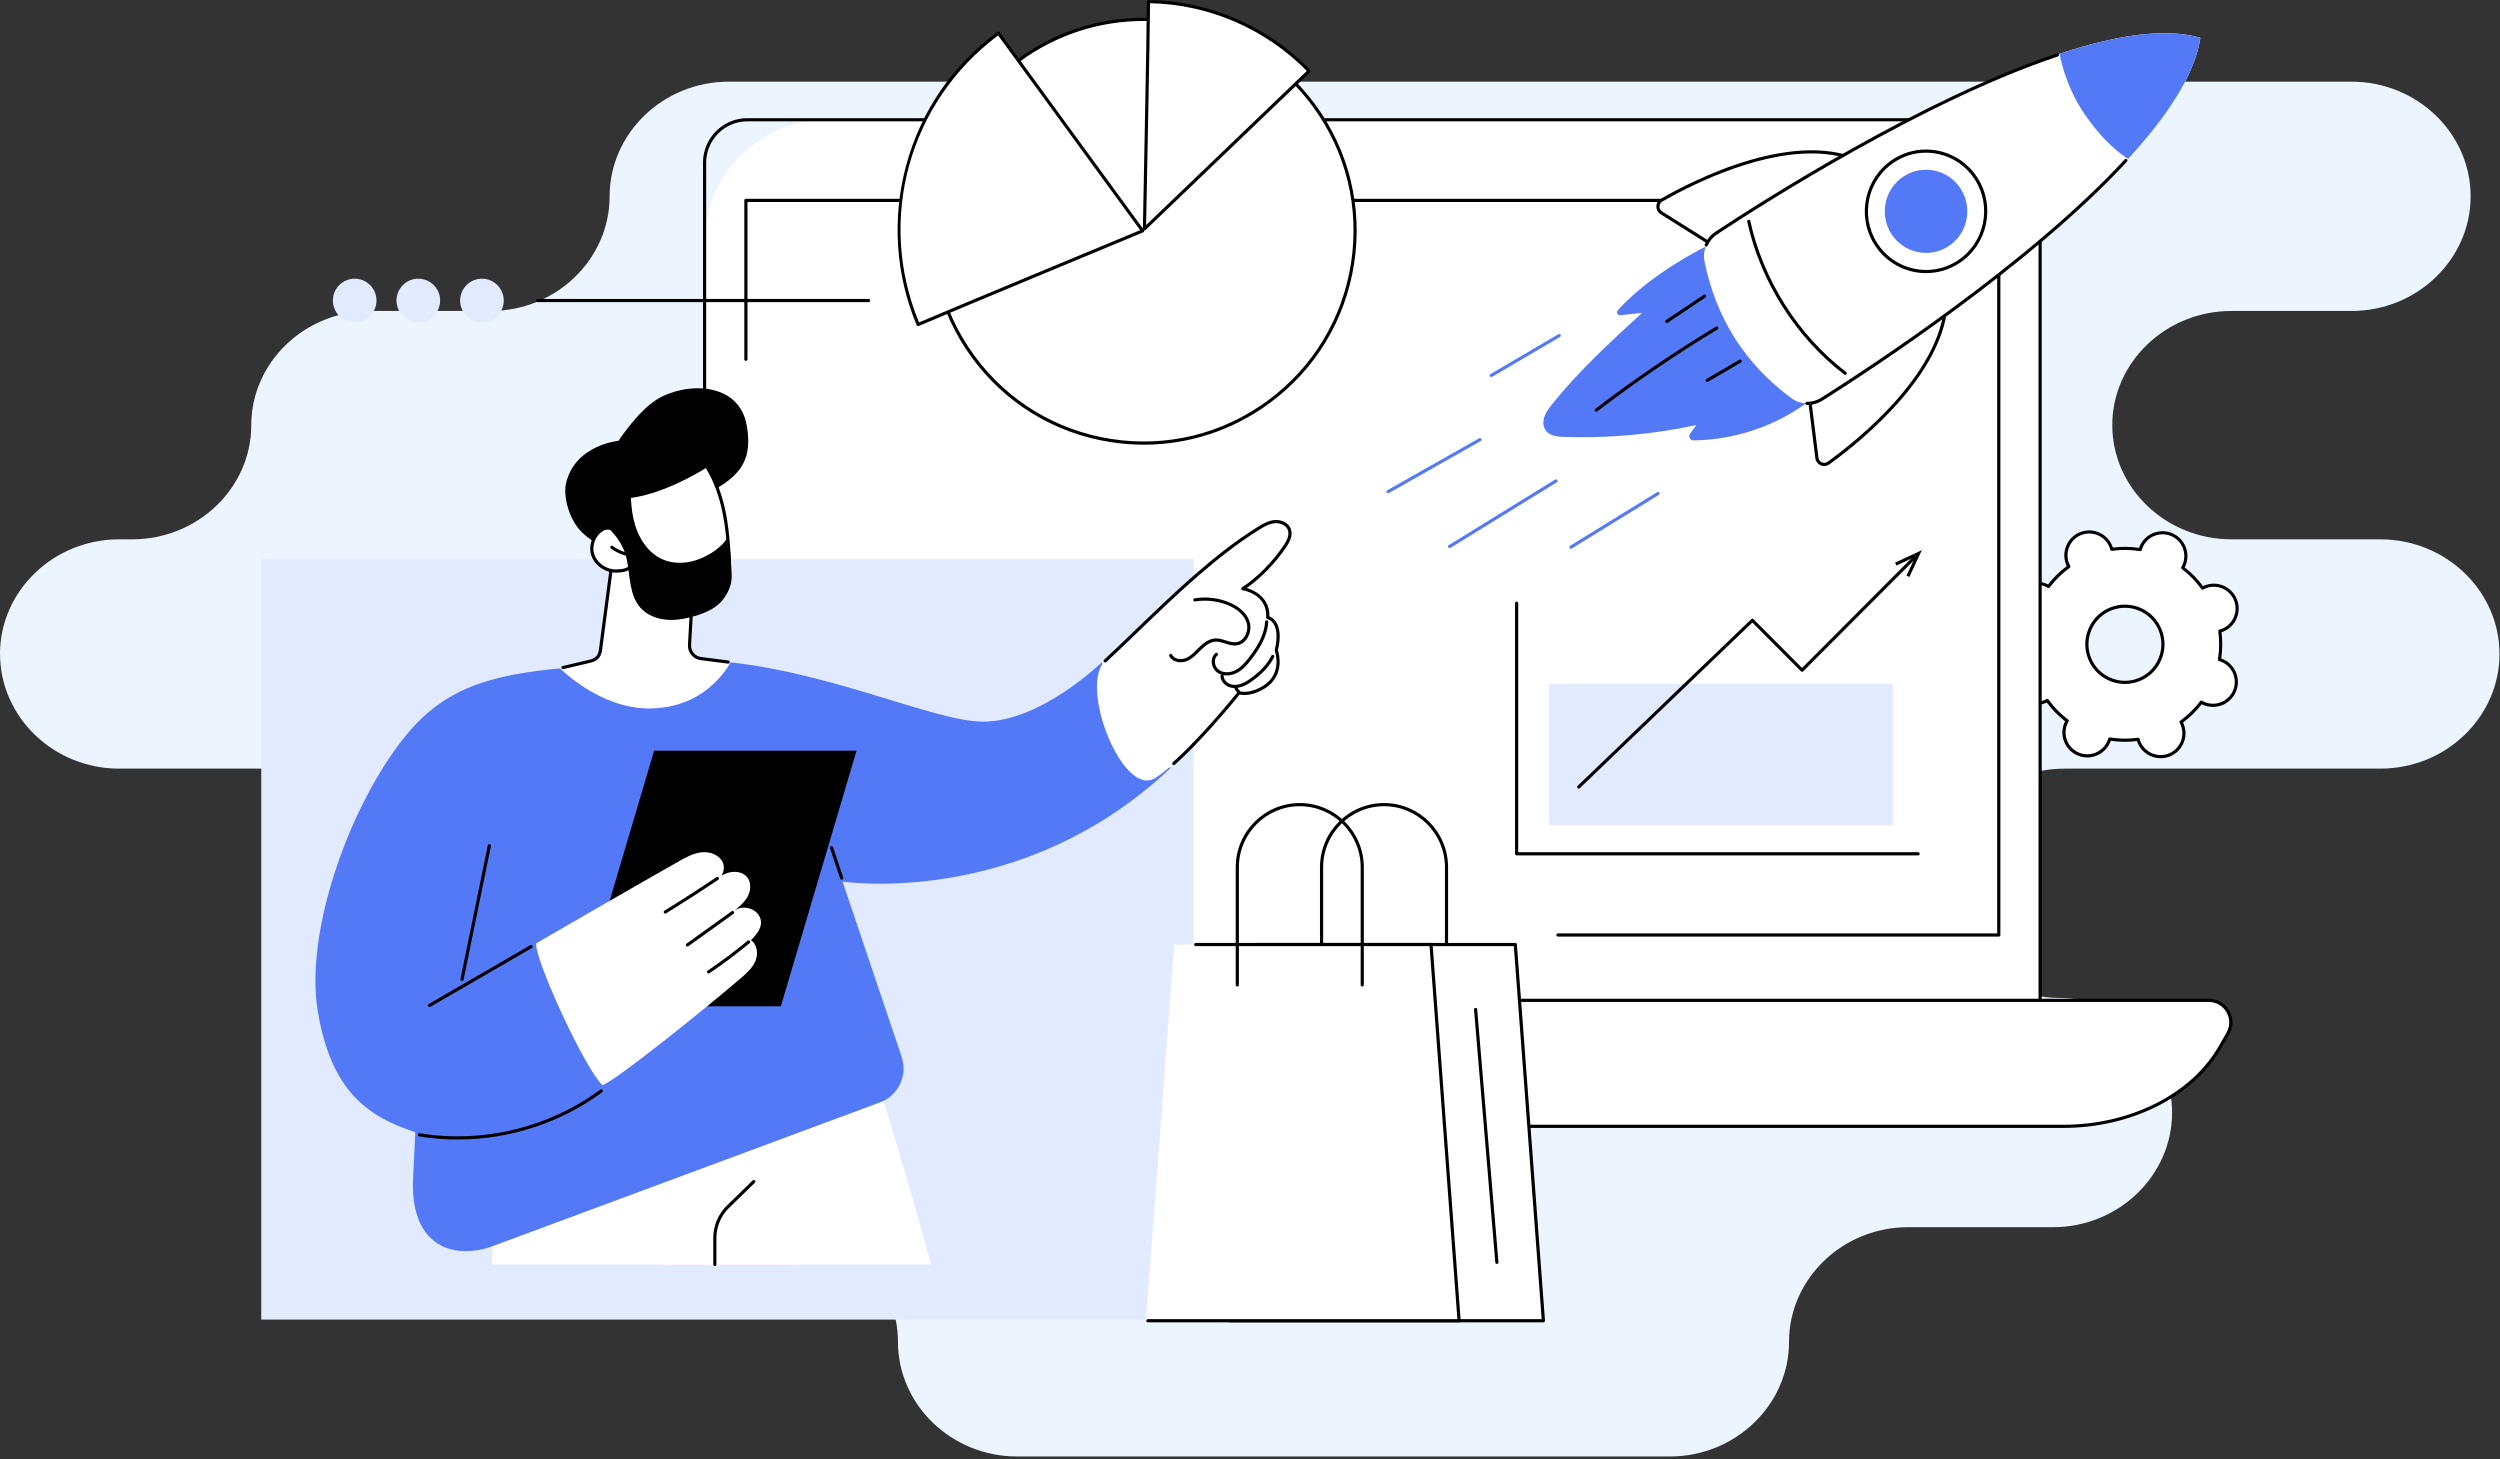 <svg xmlns="http://www.w3.org/2000/svg" width="622" height="363" viewBox="0 0 622 363" fill="none"><rect x="0" y="0" width="622" height="363" fill="#333333" stroke="none"/><path d="M0.013 162.711C0.013 178.397 13.34 191.234 29.628 191.234H175.351C191.64 191.234 204.967 204.071 204.967 219.757C204.967 235.443 191.64 248.28 175.351 248.28H123.171C106.883 248.28 93.556 261.116 93.556 276.803C93.556 292.489 106.883 305.325 123.171 305.325H193.798C210.086 305.325 223.413 318.162 223.413 333.848C223.413 349.534 236.74 362.371 253.029 362.371H415.492C431.781 362.371 445.108 349.534 445.108 333.848C445.108 318.162 458.435 305.325 474.724 305.325H510.798C527.087 305.325 540.414 292.489 540.414 276.803C540.414 261.116 527.736 248.28 512.237 248.28C496.738 248.28 484.06 235.443 484.06 219.757C484.06 204.071 497.387 191.234 513.675 191.234H592.255C608.544 191.234 621.871 178.397 621.871 162.711C621.871 147.025 608.544 134.188 592.255 134.188H555.151C538.863 134.188 525.536 121.408 525.536 105.778C525.536 90.148 538.863 77.368 555.151 77.368H585.077C601.366 77.368 614.693 64.531 614.693 48.845C614.693 33.159 601.366 20.322 585.077 20.322H181.289C165 20.322 151.673 33.159 151.673 48.845C151.673 64.531 138.346 77.368 122.057 77.368H92.131C75.843 77.368 62.516 90.148 62.516 105.778C62.516 121.408 49.189 134.188 32.9 134.188H29.614C13.325 134.188 -0.002 147.025 -0.002 162.711H0.013Z" fill="#ECF5FE"></path><g clip-path="url(#clip0_99_5180)"><path d="M548.634 146.015C548.412 146.103 548.201 146.211 547.996 146.319C546.591 144.37 544.919 142.673 543.052 141.265C543.17 141.064 543.278 140.853 543.371 140.636C544.631 137.686 543.258 134.267 540.31 133.009C537.363 131.751 533.952 133.122 532.692 136.072C532.599 136.294 532.522 136.516 532.46 136.738C530.151 136.361 527.774 136.33 525.397 136.66C525.336 136.433 525.269 136.212 525.176 135.99C523.983 133.009 520.603 131.565 517.63 132.762C514.657 133.958 513.211 137.341 514.41 140.322C514.497 140.543 514.605 140.755 514.713 140.961C512.769 142.369 511.071 144.04 509.662 145.907C509.461 145.788 509.25 145.68 509.034 145.587C506.086 144.329 502.676 145.7 501.416 148.65C500.155 151.6 501.529 155.019 504.476 156.277C504.698 156.37 504.919 156.448 505.14 156.509C504.764 158.82 504.734 161.202 505.063 163.585C504.836 163.647 504.615 163.714 504.394 163.807C501.421 165.003 499.975 168.386 501.169 171.367C502.362 174.347 505.742 175.791 508.715 174.595C508.936 174.507 509.147 174.399 509.353 174.291C510.757 176.24 512.429 177.937 514.296 179.345C514.178 179.546 514.07 179.757 513.978 179.974C512.717 182.923 514.091 186.343 517.038 187.601C519.986 188.859 523.396 187.487 524.657 184.538C524.749 184.316 524.827 184.094 524.888 183.872C527.198 184.249 529.575 184.28 531.951 183.95C532.013 184.177 532.08 184.398 532.172 184.62C533.366 187.601 536.745 189.045 539.719 187.848C542.692 186.652 544.138 183.269 542.939 180.288C542.852 180.067 542.744 179.855 542.635 179.649C544.58 178.241 546.278 176.57 547.687 174.703C547.888 174.822 548.099 174.93 548.315 175.023C551.262 176.281 554.673 174.91 555.933 171.96C557.193 169.01 555.82 165.591 552.872 164.333C552.651 164.24 552.43 164.162 552.209 164.1C552.584 161.79 552.615 159.408 552.286 157.025C552.512 156.963 552.733 156.896 552.955 156.803C555.928 155.607 557.373 152.224 556.18 149.243C554.987 146.262 551.607 144.819 548.634 146.015ZM532.203 169.092C527.352 171.042 521.843 168.685 519.893 163.832C517.944 158.974 520.3 153.456 525.151 151.507C530.002 149.558 535.511 151.915 537.46 156.767C539.41 161.625 537.054 167.143 532.203 169.092Z" fill="white"></path><path d="M537.567 188.653C535.108 188.653 532.778 187.178 531.806 184.759C531.76 184.641 531.713 184.512 531.667 184.378C529.501 184.651 527.315 184.625 525.16 184.306C525.113 184.44 525.067 184.563 525.016 184.687C523.673 187.833 520.026 189.303 516.883 187.957C515.36 187.307 514.182 186.1 513.565 184.563C512.947 183.027 512.968 181.335 513.616 179.814C513.668 179.695 513.724 179.571 513.791 179.448C512.073 178.112 510.545 176.544 509.244 174.791C509.115 174.853 508.992 174.909 508.873 174.956C505.699 176.235 502.083 174.683 500.812 171.511C500.195 169.974 500.216 168.283 500.864 166.761C501.512 165.235 502.721 164.054 504.254 163.44C504.372 163.394 504.501 163.348 504.635 163.301C504.362 161.135 504.388 158.949 504.707 156.788C504.573 156.741 504.444 156.695 504.326 156.643C502.803 155.994 501.625 154.787 501.008 153.25C500.391 151.713 500.411 150.022 501.059 148.501C502.402 145.355 506.049 143.885 509.192 145.231C509.311 145.283 509.434 145.339 509.558 145.406C510.895 143.684 512.454 142.152 514.208 140.853C514.146 140.724 514.089 140.6 514.043 140.481C513.426 138.945 513.446 137.253 514.095 135.732C514.743 134.205 515.952 133.024 517.485 132.411C520.659 131.137 524.275 132.679 525.545 135.856C525.592 135.974 525.638 136.103 525.684 136.237C527.85 135.964 530.036 135.99 532.192 136.309C532.238 136.175 532.284 136.046 532.336 135.928C533.678 132.782 537.326 131.312 540.469 132.658C541.991 133.308 543.169 134.515 543.787 136.052C544.404 137.588 544.383 139.28 543.735 140.801C543.684 140.92 543.627 141.044 543.56 141.167C545.278 142.508 546.806 144.071 548.108 145.824C548.236 145.762 548.36 145.705 548.478 145.659C551.652 144.385 555.268 145.927 556.539 149.104C557.156 150.641 557.136 152.332 556.487 153.854C555.839 155.38 554.636 156.561 553.097 157.175C552.974 157.226 552.85 157.267 552.717 157.314C552.989 159.48 552.964 161.671 552.645 163.827C552.778 163.874 552.907 163.92 553.025 163.972C554.548 164.621 555.726 165.828 556.343 167.365C556.961 168.902 556.94 170.593 556.292 172.114C554.949 175.26 551.302 176.73 548.159 175.384C548.041 175.332 547.917 175.276 547.794 175.209C546.456 176.931 544.898 178.463 543.144 179.762C543.205 179.891 543.262 180.015 543.308 180.133C543.925 181.67 543.905 183.362 543.257 184.883C542.609 186.41 541.4 187.59 539.867 188.204C539.111 188.508 538.334 188.653 537.562 188.653H537.567ZM531.955 183.542C532.13 183.542 532.289 183.661 532.336 183.836C532.397 184.073 532.464 184.28 532.541 184.46C533.653 187.23 536.811 188.581 539.579 187.467C540.921 186.925 541.971 185.899 542.537 184.568C543.102 183.238 543.118 181.768 542.583 180.422C542.511 180.237 542.413 180.046 542.3 179.829C542.202 179.654 542.254 179.432 542.413 179.319C544.306 177.952 545.973 176.317 547.377 174.456C547.495 174.296 547.717 174.255 547.892 174.353C548.108 174.476 548.293 174.574 548.478 174.652C551.22 175.822 554.404 174.543 555.577 171.8C556.143 170.469 556.158 169 555.623 167.654C555.083 166.313 554.054 165.261 552.727 164.693C552.547 164.616 552.341 164.544 552.105 164.477C551.914 164.42 551.791 164.229 551.827 164.033C552.197 161.733 552.223 159.392 551.904 157.077C551.878 156.881 552.002 156.69 552.192 156.638C552.434 156.571 552.634 156.509 552.82 156.432C554.162 155.891 555.212 154.864 555.778 153.534C556.343 152.203 556.359 150.734 555.824 149.388C554.713 146.613 551.554 145.267 548.787 146.381C548.601 146.453 548.411 146.546 548.195 146.665C548.02 146.763 547.799 146.711 547.686 146.551C546.323 144.659 544.687 142.983 542.83 141.58C542.67 141.461 542.624 141.24 542.727 141.064C542.85 140.853 542.948 140.657 543.025 140.476C543.591 139.146 543.606 137.676 543.072 136.33C542.531 134.989 541.503 133.937 540.175 133.37C537.428 132.199 534.249 133.478 533.076 136.222C532.999 136.407 532.927 136.603 532.86 136.846C532.804 137.037 532.614 137.16 532.418 137.124C530.119 136.753 527.783 136.727 525.473 137.047C525.273 137.073 525.088 136.949 525.036 136.758C524.974 136.521 524.908 136.315 524.83 136.134C523.719 133.365 520.561 132.014 517.793 133.128C516.451 133.669 515.401 134.695 514.835 136.026C514.27 137.356 514.254 138.826 514.789 140.172C514.861 140.358 514.959 140.548 515.072 140.765C515.17 140.94 515.118 141.162 514.959 141.276C513.066 142.642 511.399 144.277 509.995 146.139C509.876 146.299 509.655 146.345 509.48 146.242C509.264 146.118 509.079 146.02 508.894 145.943C506.152 144.772 502.968 146.051 501.795 148.8C501.229 150.13 501.214 151.6 501.749 152.946C502.289 154.287 503.318 155.339 504.645 155.906C504.825 155.983 505.031 156.056 505.267 156.123C505.458 156.179 505.581 156.37 505.545 156.566C505.175 158.866 505.149 161.207 505.468 163.523C505.494 163.719 505.37 163.91 505.18 163.961C504.943 164.023 504.737 164.09 504.552 164.167C503.21 164.709 502.16 165.735 501.594 167.066C501.029 168.396 501.013 169.866 501.548 171.212C502.659 173.981 505.818 175.332 508.585 174.218C508.77 174.141 508.961 174.053 509.177 173.935C509.352 173.837 509.568 173.888 509.686 174.048C511.049 175.941 512.685 177.617 514.547 179.02C514.707 179.138 514.753 179.36 514.65 179.535C514.527 179.747 514.429 179.938 514.352 180.123C513.786 181.454 513.771 182.923 514.306 184.269C514.846 185.61 515.875 186.662 517.202 187.23C519.944 188.4 523.128 187.121 524.301 184.373C524.378 184.192 524.45 183.986 524.517 183.754C524.573 183.563 524.764 183.439 524.959 183.475C527.258 183.847 529.594 183.872 531.904 183.553C531.924 183.553 531.94 183.553 531.96 183.553L531.955 183.542ZM528.689 170.17C524.779 170.17 521.07 167.824 519.527 163.977C518.544 161.527 518.575 158.845 519.609 156.422C520.643 153.998 522.557 152.121 525 151.136C530.047 149.104 535.798 151.564 537.824 156.618C538.807 159.067 538.776 161.749 537.742 164.173C536.708 166.596 534.795 168.474 532.351 169.459C531.153 169.943 529.908 170.17 528.689 170.17ZM528.668 151.218C527.547 151.218 526.405 151.43 525.299 151.873C523.051 152.776 521.291 154.503 520.34 156.736C519.388 158.969 519.362 161.434 520.262 163.683C522.125 168.329 527.418 170.588 532.058 168.726C534.306 167.824 536.065 166.096 537.017 163.863C537.969 161.63 537.994 159.165 537.094 156.917C535.674 153.374 532.264 151.218 528.668 151.218Z" fill="black"></path><path d="M205.816 29.797H477.066C493.908 29.797 507.581 43.504 507.581 60.388V252.692H175.301V60.388C175.301 43.504 188.974 29.797 205.816 29.797Z" fill="white"></path><path d="M507.577 253.089H175.302C175.086 253.089 174.906 252.914 174.906 252.692V40.462C174.906 34.361 179.855 29.4 185.94 29.4H496.939C503.025 29.4 507.973 34.361 507.973 40.462V252.692C507.973 252.909 507.798 253.089 507.577 253.089ZM175.698 252.3H507.186V40.462C507.186 34.799 502.592 30.194 496.944 30.194H185.94C180.292 30.194 175.698 34.799 175.698 40.462V252.295V252.3Z" fill="black"></path><path d="M497.298 233.028H387.621C387.404 233.028 387.224 232.853 387.224 232.631C387.224 232.41 387.399 232.234 387.621 232.234H496.902V50.255H185.976V89.386C185.976 89.602 185.801 89.783 185.58 89.783C185.358 89.783 185.184 89.608 185.184 89.386V49.858C185.184 49.641 185.358 49.46 185.58 49.46H497.298C497.515 49.46 497.695 49.636 497.695 49.858V232.631C497.695 232.848 497.52 233.028 497.298 233.028Z" fill="black"></path><path d="M513.353 280.23H170.024C154.314 280.23 139.869 273.501 132.415 262.702L128.83 257.504C126.314 253.858 128.922 248.881 133.351 248.881H549.532C553.76 248.881 556.405 253.455 554.295 257.122L552.33 260.541C545.437 272.521 530.18 280.23 513.358 280.23H513.353Z" fill="white"></path><path d="M513.355 280.627H170.026C154.166 280.627 139.629 273.846 132.093 262.929L128.507 257.73C127.242 255.9 127.103 253.625 128.137 251.65C129.171 249.67 131.12 248.489 133.358 248.489H549.539C551.669 248.489 553.577 249.593 554.642 251.439C555.702 253.28 555.702 255.482 554.642 257.323L552.677 260.742C545.727 272.82 530.295 280.627 513.365 280.627H513.355ZM133.353 249.283C131.419 249.283 129.732 250.304 128.831 252.022C127.936 253.729 128.06 255.699 129.155 257.282L132.741 262.48C140.133 273.186 154.418 279.838 170.026 279.838H513.355C530.012 279.838 545.172 272.191 551.982 260.35L553.947 256.931C554.863 255.338 554.863 253.435 553.947 251.841C553.027 250.243 551.375 249.288 549.529 249.288H133.353V249.283Z" fill="black"></path><path d="M477.22 212.421H377.336V150.083L477.22 212.421Z" fill="white"></path><path d="M477.221 212.818H377.338C377.121 212.818 376.941 212.643 376.941 212.421V150.078C376.941 149.862 377.116 149.681 377.338 149.681C377.559 149.681 377.734 149.856 377.734 150.078V212.024H477.221C477.437 212.024 477.617 212.199 477.617 212.421C477.617 212.643 477.442 212.818 477.221 212.818Z" fill="black"></path><path d="M470.952 170.139H385.441V205.299H470.952V170.139Z" fill="#E2EAFF"></path><path d="M392.782 196.202C392.679 196.202 392.577 196.161 392.499 196.079C392.35 195.919 392.355 195.671 392.51 195.517L435.715 154.049C435.87 153.9 436.116 153.905 436.266 154.054L448.359 166.179L476.297 138.171C476.452 138.016 476.704 138.016 476.858 138.171C477.012 138.326 477.012 138.578 476.858 138.733L448.637 167.024C448.483 167.179 448.231 167.179 448.077 167.024L435.978 154.895L393.05 196.094C392.973 196.166 392.875 196.202 392.777 196.202H392.782Z" fill="black"></path><path d="M475.059 143.55L474.343 143.214L476.53 138.511L471.838 140.703L471.504 139.986L478.16 136.876L475.059 143.55Z" fill="black"></path><path d="M315.568 100.038C339.024 82.834 344.143 49.847 327.002 26.36C309.861 2.872 276.951 -2.221 253.495 14.983C230.038 32.187 224.919 65.174 242.06 88.661C259.201 112.148 292.111 117.242 315.568 100.038Z" fill="white"></path><path d="M284.589 110.638C281.868 110.638 279.126 110.427 276.384 110.004C262.397 107.838 250.092 100.339 241.743 88.896C224.505 65.272 229.675 31.968 253.271 14.666C276.867 -2.635 310.088 2.506 327.326 26.136C335.675 37.579 339.075 51.606 336.899 65.628C334.723 79.65 327.228 91.985 315.798 100.365C306.611 107.105 295.757 110.638 284.589 110.638ZM284.527 5.219C273.822 5.219 263.025 8.499 253.739 15.306C230.498 32.35 225.4 65.153 242.386 88.427C250.612 99.7 262.731 107.085 276.512 109.22C290.294 111.355 304.08 107.982 315.34 99.726C326.601 91.469 333.983 79.314 336.128 65.504C338.273 51.694 334.924 37.878 326.699 26.605C316.503 12.63 300.623 5.219 284.537 5.219H284.527Z" fill="black"></path><path d="M228.436 80.738C217.788 55.453 225.386 25.238 248.406 8.256L284.291 57.433C284.291 57.433 237.686 76.762 228.436 80.733V80.738Z" fill="white"></path><path d="M228.437 81.135C228.386 81.135 228.339 81.125 228.288 81.104C228.19 81.063 228.113 80.985 228.072 80.892C222.835 68.464 221.894 54.396 225.412 41.282C229.039 27.776 236.904 16.25 248.17 7.937C248.252 7.875 248.36 7.849 248.463 7.864C248.566 7.88 248.659 7.937 248.721 8.024L284.606 57.206C284.678 57.304 284.699 57.428 284.668 57.547C284.637 57.666 284.549 57.758 284.436 57.805C283.968 57.995 237.728 77.18 228.586 81.104C228.535 81.125 228.483 81.135 228.432 81.135H228.437ZM248.324 8.813C226.138 25.398 218.077 54.654 228.653 80.217C238.052 76.195 278.845 59.269 283.68 57.263L248.324 8.813Z" fill="black"></path><path d="M285.747 0.397C301.025 0.567 315.366 6.977 325.691 17.668C315.665 27.306 284.738 56.943 284.738 56.943C284.738 56.943 285.68 9.803 285.747 0.397Z" fill="white"></path><path d="M284.74 57.34C284.688 57.34 284.632 57.33 284.58 57.309C284.436 57.242 284.344 57.098 284.344 56.938C284.354 56.469 285.285 9.69 285.352 0.397C285.352 0.294 285.393 0.191 285.47 0.119C285.547 0.046 285.635 0.015 285.753 0.005C300.805 0.17 315.466 6.513 325.975 17.4C326.047 17.477 326.088 17.575 326.088 17.683C326.088 17.786 326.042 17.89 325.965 17.962C316.052 27.492 285.321 56.938 285.012 57.237C284.935 57.309 284.838 57.346 284.74 57.346V57.34ZM286.139 0.799C286.057 10.139 285.285 49.363 285.151 56C289.725 51.616 315.785 26.641 325.132 17.657C314.879 7.194 300.707 1.067 286.139 0.799Z" fill="black"></path><path d="M88.243 80.201C91.241 80.201 93.671 77.77 93.671 74.771C93.671 71.772 91.241 69.341 88.243 69.341C85.246 69.341 82.816 71.772 82.816 74.771C82.816 77.77 85.246 80.201 88.243 80.201Z" fill="#E2EAFF"></path><path d="M104.075 80.201C107.073 80.201 109.503 77.77 109.503 74.771C109.503 71.772 107.073 69.341 104.075 69.341C101.078 69.341 98.648 71.772 98.648 74.771C98.648 77.77 101.078 80.201 104.075 80.201Z" fill="#E2EAFF"></path><path d="M119.908 80.201C122.905 80.201 125.335 77.77 125.335 74.771C125.335 71.772 122.905 69.341 119.908 69.341C116.91 69.341 114.48 71.772 114.48 74.771C114.48 77.77 116.91 80.201 119.908 80.201Z" fill="#E2EAFF"></path><path d="M216.099 75.168H133.767C133.551 75.168 133.371 74.993 133.371 74.771C133.371 74.549 133.546 74.374 133.767 74.374H216.099C216.315 74.374 216.495 74.549 216.495 74.771C216.495 74.993 216.32 75.168 216.099 75.168Z" fill="black"></path><path d="M296.945 139.135H64.996V328.319H296.945V139.135Z" fill="#E2EAFF"></path><path d="M164.703 314.597L162.465 301.689L213.592 253.987C213.592 253.987 221.231 276.873 231.648 314.597H164.703Z" fill="white"></path><path d="M198.694 314.597H122.406C122.617 306.381 122.746 301.689 122.746 301.689L213.591 253.987L209.64 286.099L198.694 314.597Z" fill="white"></path><path d="M177.853 314.994C177.637 314.994 177.457 314.818 177.457 314.597V307.991C177.457 304.969 178.697 302.034 180.857 299.93L187.267 293.695C187.421 293.546 187.673 293.546 187.828 293.706C187.982 293.86 187.977 294.113 187.817 294.268L181.408 300.503C179.396 302.457 178.244 305.19 178.244 307.996V314.602C178.244 314.818 178.069 314.999 177.848 314.999L177.853 314.994Z" fill="black"></path><path d="M209.639 219.337C209.639 219.337 254.238 226.139 291.276 191.035C282.433 185.961 277.006 176.874 274.115 164.796C274.115 164.796 259.022 179.535 244.609 179.545C232.098 179.551 205.05 166.251 177.04 164.368C176.49 166.142 175.698 167.86 174.52 169.309C172.251 172.104 168.63 173.646 165.157 174.198C161.819 174.729 158.311 174.548 155.054 173.641C152.122 172.821 149.267 171.335 147.102 169.17C146.104 168.174 145.291 167.04 144.679 165.812C124.436 167.426 111.684 169.886 100.99 182.975C87.208 199.843 75.722 231.574 79.065 251.609C82.414 271.644 91.596 277.843 103.325 281.7L102.811 292.535C101.73 309.919 112.512 313.555 122.399 310.11L218.95 274.279C223.502 272.588 225.889 267.57 224.335 262.96L209.634 219.342L209.639 219.337Z" fill="#5479F7"></path><path d="M209.416 218.862C209.251 218.862 209.097 218.759 209.04 218.594L206.52 211.034C206.453 210.828 206.561 210.601 206.772 210.534C206.978 210.462 207.204 210.575 207.271 210.786L209.791 218.347C209.858 218.553 209.75 218.78 209.539 218.847C209.498 218.862 209.457 218.867 209.416 218.867V218.862Z" fill="black"></path><path d="M274.979 164.446C287.397 153.075 298.811 140.347 313.107 131.467C314.367 130.683 315.7 129.915 317.176 129.791C318.652 129.667 320.303 130.374 320.802 131.771C321.307 133.184 320.52 134.716 319.676 135.959C317.032 139.868 313.174 143.911 309.218 146.474C309.218 146.474 315.766 147.479 315.427 153.658C315.427 153.658 319.29 154.349 317.541 161.816C317.541 161.816 319.732 167.664 314.511 170.933C310.756 173.285 308.287 172.352 308.287 172.352C308.287 172.352 295.735 188.101 287.556 193.5C279.377 198.9 268.291 170.567 274.973 164.446H274.979Z" fill="white"></path><path d="M292.041 190.36C291.933 190.36 291.825 190.313 291.747 190.226C291.603 190.061 291.619 189.813 291.778 189.669C293.301 188.318 294.978 186.693 296.768 184.847C296.922 184.692 297.169 184.687 297.329 184.837C297.483 184.991 297.488 185.239 297.334 185.399C295.528 187.26 293.836 188.895 292.303 190.262C292.226 190.329 292.133 190.36 292.041 190.36Z" fill="black"></path><path d="M297.051 185.517C296.953 185.517 296.85 185.481 296.773 185.404C296.618 185.249 296.613 185.002 296.768 184.842C302.637 178.793 307.93 172.166 307.982 172.099C308.09 171.965 308.27 171.913 308.429 171.975C308.45 171.98 310.791 172.795 314.304 170.593C319.191 167.53 317.195 162.007 317.174 161.95C317.149 161.878 317.144 161.795 317.159 161.718C318.018 158.062 317.468 156.164 316.855 155.215C316.212 154.22 315.389 154.049 315.353 154.039C315.158 154.003 315.019 153.828 315.029 153.627C315.343 147.871 309.407 146.897 309.155 146.855C308.99 146.83 308.861 146.706 308.831 146.546C308.8 146.386 308.867 146.221 309 146.128C312.689 143.741 316.557 139.852 319.345 135.727C320.035 134.711 320.894 133.205 320.425 131.895C319.978 130.637 318.43 130.075 317.205 130.173C315.827 130.291 314.577 131.003 313.311 131.792C302.704 138.377 292.791 147.923 283.203 157.149C280.45 159.794 277.853 162.295 275.245 164.724C275.085 164.874 274.833 164.864 274.684 164.704C274.535 164.544 274.545 164.291 274.704 164.142C277.307 161.718 279.905 159.222 282.652 156.576C292.272 147.32 302.215 137.748 312.894 131.116C314.191 130.312 315.585 129.512 317.138 129.384C318.697 129.249 320.58 129.977 321.171 131.627C321.763 133.277 320.786 135.01 320.004 136.17C317.344 140.1 313.723 143.828 310.178 146.293C311.999 146.84 315.924 148.578 315.832 153.358C316.238 153.513 316.933 153.89 317.498 154.751C318.512 156.298 318.666 158.665 317.951 161.785C318.234 162.662 319.731 168.118 314.721 171.258C311.531 173.259 309.211 172.976 308.429 172.795C307.488 173.966 302.642 179.912 297.328 185.388C297.251 185.466 297.148 185.507 297.045 185.507L297.051 185.517Z" fill="black"></path><path d="M305.245 168.061C304.324 168.061 303.455 167.803 302.77 167.282C301.999 166.705 301.5 165.709 301.474 164.683C301.448 163.786 301.772 163.012 302.385 162.491C302.549 162.352 302.801 162.373 302.94 162.538C303.079 162.703 303.058 162.956 302.894 163.095C302.467 163.456 302.246 164.008 302.266 164.657C302.287 165.446 302.662 166.21 303.249 166.643C304.458 167.55 306.191 167.339 307.38 166.725C308.727 166.029 309.782 164.802 310.723 163.58C311.963 161.971 313.48 159.805 314.262 157.309C314.535 156.437 314.705 155.555 314.761 154.684C314.777 154.467 314.957 154.302 315.183 154.312C315.399 154.328 315.564 154.514 315.554 154.735C315.492 155.669 315.312 156.612 315.024 157.541C314.206 160.155 312.632 162.399 311.356 164.059C310.358 165.354 309.231 166.658 307.75 167.427C306.942 167.844 306.078 168.051 305.26 168.051L305.245 168.061Z" fill="black"></path><path d="M293.751 164.776C292.603 164.776 291.461 164.307 290.921 163.255C290.824 163.059 290.901 162.821 291.091 162.723C291.287 162.625 291.523 162.703 291.621 162.894C292.187 164.002 293.828 164.224 295.006 163.739C296.101 163.291 296.991 162.393 297.85 161.527C298.005 161.372 298.154 161.223 298.308 161.073C299.311 160.088 300.675 158.943 302.336 158.84C303.272 158.783 304.162 159.067 305.021 159.34C305.916 159.624 306.76 159.892 307.609 159.779C308.422 159.67 309.152 159.165 309.661 158.366C310.31 157.345 310.495 156.019 310.145 154.911C309.378 152.471 306.894 151.141 305.479 150.563C302.902 149.511 300.093 149.197 297.351 149.645C297.135 149.681 296.935 149.532 296.899 149.32C296.863 149.104 297.012 148.903 297.223 148.867C300.109 148.397 303.067 148.727 305.778 149.836C307.316 150.465 310.032 151.93 310.896 154.679C311.313 156.004 311.097 157.582 310.325 158.799C309.692 159.799 308.761 160.429 307.712 160.573C306.688 160.712 305.716 160.403 304.78 160.104C303.951 159.841 303.17 159.598 302.382 159.64C300.983 159.722 299.769 160.753 298.864 161.646C298.715 161.795 298.566 161.945 298.411 162.094C297.496 163.017 296.549 163.966 295.309 164.477C294.831 164.673 294.286 164.781 293.745 164.781L293.751 164.776Z" fill="black"></path><path d="M307.236 171.191C306.654 171.191 306.104 171.083 305.61 170.872C304.478 170.382 303.691 169.304 303.645 168.18C303.635 167.963 303.81 167.777 304.026 167.767C304.242 167.752 304.427 167.927 304.437 168.149C304.468 168.969 305.065 169.773 305.924 170.139C306.695 170.475 307.663 170.48 308.64 170.16C309.602 169.845 310.476 169.268 311.202 168.742C313.64 166.978 315.312 165.147 316.305 163.141C316.402 162.945 316.639 162.863 316.835 162.961C317.03 163.059 317.107 163.296 317.015 163.492C315.96 165.617 314.211 167.54 311.665 169.381C310.888 169.943 309.947 170.562 308.882 170.913C308.326 171.093 307.771 171.186 307.236 171.186V171.191Z" fill="black"></path><path d="M308.134 172.465C308.031 172.465 307.934 172.429 307.857 172.351C307.502 171.996 307.219 171.578 307.018 171.114C306.931 170.913 307.018 170.681 307.224 170.593C307.424 170.505 307.656 170.593 307.743 170.799C307.903 171.165 308.134 171.506 308.417 171.789C308.572 171.944 308.572 172.197 308.417 172.351C308.34 172.429 308.237 172.465 308.14 172.465H308.134Z" fill="black"></path><path d="M194.275 250.366H143.914L162.747 186.76H213.108L194.275 250.366Z" fill="black"></path><path d="M186.837 233.921C188.864 231.961 190.104 229.831 188.808 227.748C187.511 225.664 184.26 225.175 182.413 226.794C183.782 225.716 185.186 224.592 186.014 223.06C186.848 221.529 186.961 219.466 185.814 218.151C184.805 216.996 183.077 216.712 181.585 217.042C180.85 217.207 180.155 217.496 179.486 217.846C180.135 216.872 180.315 215.495 179.764 214.427C178.828 212.607 176.539 211.828 174.507 212.06C172.475 212.287 170.633 213.319 168.853 214.324C156.95 221.044 133.421 234.694 133.421 234.694C132.803 238.088 145.196 265.43 149.887 269.994C152.922 269.081 175.664 250.81 184.286 243.399C185.731 242.156 187.218 240.841 187.954 239.078C188.689 237.314 188.417 234.978 186.832 233.916L186.837 233.921Z" fill="white"></path><path d="M165.521 227.31C165.388 227.31 165.259 227.243 165.187 227.119C165.074 226.933 165.131 226.691 165.316 226.572C169.668 223.89 174.025 221.08 178.263 218.228C178.444 218.104 178.69 218.156 178.814 218.336C178.937 218.517 178.886 218.764 178.706 218.883C174.457 221.74 170.089 224.551 165.732 227.243C165.666 227.284 165.599 227.299 165.527 227.299L165.521 227.31Z" fill="black"></path><path d="M171.036 235.494C170.912 235.494 170.789 235.437 170.712 235.329C170.583 235.153 170.624 234.906 170.804 234.777L182.039 226.722C182.214 226.593 182.461 226.634 182.589 226.814C182.718 226.99 182.677 227.242 182.497 227.366L171.262 235.421C171.19 235.473 171.113 235.494 171.03 235.494H171.036Z" fill="black"></path><path d="M176.3 242.213C176.172 242.213 176.048 242.151 175.971 242.038C175.848 241.857 175.894 241.61 176.079 241.486C179.49 239.176 182.828 236.669 186.007 234.055C186.177 233.916 186.424 233.941 186.563 234.112C186.702 234.282 186.676 234.529 186.506 234.668C183.307 237.304 179.948 239.82 176.517 242.146C176.45 242.193 176.372 242.213 176.295 242.213H176.3Z" fill="black"></path><path d="M113.903 283.515C110.703 283.515 107.498 283.263 104.314 282.742C104.098 282.706 103.954 282.505 103.99 282.288C104.026 282.071 104.227 281.927 104.443 281.958C120.163 284.521 136.537 280.566 149.361 271.103C149.536 270.974 149.783 271.01 149.912 271.185C150.04 271.36 150.004 271.608 149.829 271.737C139.428 279.41 126.722 283.51 113.903 283.51V283.515Z" fill="black"></path><path d="M106.866 250.547C106.727 250.547 106.599 250.475 106.522 250.351C106.414 250.16 106.475 249.918 106.666 249.809L131.913 235.184C132.103 235.076 132.345 235.138 132.453 235.329C132.561 235.519 132.5 235.762 132.309 235.87L107.062 250.495C107 250.531 106.933 250.547 106.866 250.547Z" fill="black"></path><path d="M114.952 244.059C114.926 244.059 114.9 244.059 114.875 244.049C114.659 244.008 114.525 243.796 114.566 243.58L121.361 210.343C121.408 210.132 121.613 209.992 121.83 210.034C122.046 210.075 122.179 210.286 122.138 210.503L115.343 243.74C115.307 243.925 115.142 244.054 114.957 244.054L114.952 244.059Z" fill="black"></path><path d="M152.75 136.304L149.515 161.677C149.324 163.038 148.553 164.137 147.2 164.353L139.309 166.272C141.13 168.004 151.202 177.266 163.553 176.183C165.292 176.029 169.011 175.668 173.121 173.373C178.018 170.645 180.693 166.694 181.835 164.73C179.114 164.42 176.351 164.162 173.63 163.853C171.969 163.662 171.511 162.239 171.537 160.558L172.838 138.909C172.838 138.909 168.682 125.712 152.74 136.299L152.75 136.304Z" fill="white"></path><path d="M140.069 166.488C139.889 166.488 139.729 166.364 139.683 166.184C139.631 165.973 139.765 165.756 139.976 165.709L146.525 164.168C148.459 163.796 148.86 162.688 149.004 161.646L152.399 135.949C152.415 135.835 152.476 135.732 152.574 135.67C158.083 132.014 162.811 130.879 166.623 132.308C171.499 134.138 173.017 139.45 173.079 139.677C173.089 139.718 173.094 139.76 173.094 139.806L171.942 160.589C171.916 162.053 173.007 163.301 174.478 163.466C175.841 163.621 176.87 163.765 177.857 163.899C178.845 164.033 179.864 164.173 181.222 164.327C181.438 164.353 181.592 164.549 181.572 164.766C181.546 164.982 181.355 165.142 181.134 165.116C179.771 164.962 178.742 164.817 177.755 164.683C176.767 164.549 175.748 164.41 174.39 164.255C172.513 164.039 171.124 162.45 171.155 160.558L172.302 139.827C172.122 139.249 170.579 134.628 166.345 133.045C162.816 131.725 158.387 132.798 153.166 136.227L149.796 161.749C149.637 162.894 149.143 164.467 146.699 164.936L140.166 166.473C140.136 166.478 140.105 166.483 140.074 166.483L140.069 166.488Z" fill="black"></path><path d="M184.277 116.388C186.494 113.077 186.36 109.57 185.856 106.229C184.117 94.708 170.367 95.048 163.402 99.401C158.628 102.382 153.891 109.674 153.891 109.674C153.891 109.674 143.144 110.628 140.845 120.178C140.202 122.839 141.077 127.125 143.067 130.291C145.161 133.617 148.793 135.68 152.517 136.913C157.368 138.517 162.816 138.883 167.497 136.83C170.655 135.443 173.341 132.818 174.657 129.605C174.992 128.791 175.239 127.934 175.367 127.063C175.465 126.434 175.228 125.243 175.511 124.706C175.851 124.067 178.233 121.509 178.233 121.509C178.233 121.509 182.183 119.503 184.277 116.383V116.388Z" fill="black"></path><path d="M176.555 115.738C176.447 115.738 176.334 115.692 176.256 115.604C176.112 115.439 176.133 115.192 176.298 115.047C178.309 113.294 179.868 111.04 180.804 108.539C180.881 108.333 181.107 108.23 181.313 108.307C181.519 108.384 181.622 108.611 181.545 108.817C180.562 111.442 178.926 113.804 176.817 115.645C176.74 115.712 176.647 115.743 176.56 115.743L176.555 115.738Z" fill="black"></path><path d="M175.725 115.919C175.725 115.919 164.82 123.087 155.241 123.664C153.806 126.661 153.446 129.657 153.929 132.663C153.929 132.663 151.964 130.59 149.938 131.715C147.746 132.926 146.686 135.814 147.525 138.176C148.363 140.538 150.874 142.137 153.374 142.075C154.788 142.039 156.095 141.863 157.314 140.75C159.562 142.988 162.613 152.332 174.629 148.325C182.006 145.865 181.641 141.518 181.25 136.211C180.859 130.905 180.072 122.736 175.72 115.919H175.725Z" fill="white"></path><path d="M169.126 149.718C163.05 149.718 160.206 145.52 158.349 142.781C157.953 142.199 157.603 141.678 157.284 141.301C155.993 142.322 154.604 142.446 153.39 142.472C150.668 142.544 148.04 140.791 147.16 138.31C146.26 135.773 147.423 132.658 149.753 131.369C151.198 130.57 152.582 131.168 153.415 131.73C153.138 128.894 153.631 126.13 154.892 123.499C154.954 123.371 155.082 123.283 155.226 123.278C164.583 122.71 175.407 115.666 175.515 115.594C175.602 115.537 175.71 115.516 175.813 115.537C175.916 115.558 176.008 115.62 176.065 115.712C180.674 122.937 181.338 131.89 181.657 136.191V136.273C182.058 141.58 182.397 146.164 174.769 148.712C172.629 149.424 170.761 149.728 169.131 149.728L169.126 149.718ZM157.32 140.353C157.423 140.353 157.52 140.389 157.598 140.466C158.035 140.899 158.482 141.564 159.002 142.333C161.229 145.623 164.964 151.131 174.511 147.949C181.559 145.597 181.255 141.503 180.87 136.32V136.237C180.556 132.065 179.918 123.463 175.607 116.46C173.694 117.657 164.074 123.427 155.509 124.041C154.233 126.8 153.848 129.6 154.326 132.596C154.352 132.767 154.264 132.937 154.11 133.014C153.956 133.091 153.77 133.061 153.647 132.932C153.575 132.854 151.862 131.096 150.133 132.055C148.127 133.169 147.124 135.85 147.906 138.042C148.678 140.208 150.982 141.74 153.374 141.678C154.861 141.642 155.998 141.425 157.057 140.456C157.135 140.389 157.227 140.353 157.325 140.353H157.32Z" fill="black"></path><path d="M155.535 138.202C155.494 138.202 155.458 138.197 155.417 138.187C154.197 137.81 153.05 137.238 152.011 136.495C151.831 136.366 151.79 136.119 151.919 135.943C152.047 135.763 152.289 135.721 152.469 135.85C153.441 136.547 154.511 137.078 155.653 137.434C155.864 137.501 155.977 137.722 155.916 137.929C155.864 138.099 155.705 138.207 155.54 138.207L155.535 138.202Z" fill="black"></path><path d="M173.099 139.398C170.44 140.244 167.472 140.301 164.91 139.197C161.443 137.702 159.107 134.272 158.012 130.652C157.425 128.708 157.153 126.686 157.014 124.66C156.926 123.386 157.158 121.143 155.8 120.359C153.361 118.956 148.953 126.578 147.996 128.316C151.623 131.302 154.977 134.525 155.933 139.13C156.798 143.292 156.53 148.041 159.354 151.213C160.944 152.997 163.31 153.951 165.682 154.178C168.053 154.405 170.445 153.962 172.739 153.307C175.574 152.497 178.465 151.234 180.152 148.815C181.51 146.871 182.194 144.932 182.03 142.565C181.865 140.198 181.736 135.948 181.047 133.679C179.365 136.552 175.759 138.553 173.099 139.404V139.398Z" fill="black"></path><path d="M359.897 245.447C359.681 245.447 359.501 245.271 359.501 245.05V215.773C359.501 207.398 352.706 200.586 344.352 200.586C335.998 200.586 329.202 207.398 329.202 215.773V245.05C329.202 245.266 329.027 245.447 328.806 245.447C328.585 245.447 328.41 245.271 328.41 245.05V215.773C328.41 206.965 335.56 199.797 344.347 199.797C353.133 199.797 360.283 206.965 360.283 215.773V245.05C360.283 245.266 360.108 245.447 359.887 245.447H359.897Z" fill="black"></path><path d="M383.995 328.603H306.113L313.104 235.004H377.005L383.995 328.603Z" fill="white"></path><path d="M383.994 329H306.111C306.003 329 305.895 328.954 305.823 328.871C305.746 328.789 305.71 328.68 305.72 328.572L312.711 234.973C312.727 234.767 312.897 234.607 313.107 234.607H377.008C377.214 234.607 377.388 234.767 377.404 234.973L384.395 328.572C384.405 328.68 384.364 328.789 384.292 328.871C384.215 328.954 384.112 329 384.004 329H383.994ZM306.538 328.206H383.567L376.637 235.401H313.468L306.538 328.206Z" fill="black"></path><path d="M363.027 328.603H285.145L292.135 235.004H356.036L363.027 328.603Z" fill="white"></path><path d="M338.933 245.447C338.716 245.447 338.536 245.271 338.536 245.05V215.773C338.536 207.398 331.741 200.586 323.387 200.586C315.033 200.586 308.238 207.398 308.238 215.773V245.05C308.238 245.266 308.063 245.447 307.841 245.447C307.62 245.447 307.445 245.271 307.445 245.05V215.773C307.445 206.965 314.596 199.797 323.382 199.797C332.168 199.797 339.318 206.965 339.318 215.773V245.05C339.318 245.266 339.143 245.447 338.922 245.447H338.933Z" fill="black"></path><path d="M372.422 314.457C372.221 314.457 372.046 314.303 372.031 314.096L366.732 251.191C366.712 250.975 366.876 250.784 367.092 250.763C367.314 250.743 367.499 250.908 367.519 251.124L372.818 314.029C372.838 314.246 372.674 314.437 372.458 314.457C372.447 314.457 372.437 314.457 372.422 314.457Z" fill="black"></path><path d="M363.025 329H285.595C285.379 329 285.199 328.825 285.199 328.603C285.199 328.381 285.374 328.206 285.595 328.206H362.598L355.669 235.401H297.494C297.278 235.401 297.098 235.226 297.098 235.004C297.098 234.782 297.272 234.607 297.494 234.607H356.034C356.24 234.607 356.415 234.767 356.43 234.973L363.421 328.572C363.431 328.68 363.39 328.789 363.318 328.871C363.241 328.954 363.138 329 363.03 329H363.025Z" fill="black"></path><path d="M449.823 100.02C441.736 106.033 431.602 109.421 421.401 109.57C420.517 109.581 419.987 108.632 420.491 107.931L422.06 105.749C411.273 108.08 400.177 109.075 389.132 108.704C387.265 108.642 385.146 108.426 384.286 106.574C384.019 105.997 383.942 105.357 384.014 104.728C384.194 103.093 385.192 101.778 386.195 100.525C392.821 92.258 400.712 85.028 408.567 77.834L403.181 78.422C402.476 78.5 402.044 77.7 402.512 77.185C408.402 70.635 417.636 64.632 425.64 60.698L449.823 100.03V100.02Z" fill="#5479F7"></path><path d="M414.698 80.372C414.569 80.372 414.445 80.31 414.368 80.196C414.245 80.016 414.296 79.768 414.476 79.645L423.875 73.353C424.055 73.234 424.302 73.281 424.42 73.461C424.543 73.642 424.492 73.889 424.312 74.013L414.914 80.305C414.847 80.351 414.77 80.372 414.692 80.372H414.698Z" fill="black"></path><path d="M397.153 102.438C397.035 102.438 396.916 102.387 396.839 102.284C396.705 102.108 396.741 101.861 396.911 101.727C406.49 94.383 416.588 87.509 426.917 81.284C427.102 81.171 427.349 81.233 427.457 81.419C427.57 81.604 427.508 81.852 427.323 81.96C417.02 88.169 406.947 95.033 397.39 102.356C397.318 102.413 397.235 102.438 397.148 102.438H397.153Z" fill="black"></path><path d="M424.752 95.028C424.618 95.028 424.484 94.956 424.412 94.832C424.304 94.641 424.366 94.398 424.556 94.29L432.756 89.499C432.946 89.391 433.188 89.453 433.296 89.644C433.404 89.835 433.343 90.077 433.152 90.185L424.952 94.976C424.891 95.012 424.824 95.028 424.752 95.028Z" fill="black"></path><path d="M449.82 96.157L452.053 113.943C452.228 115.32 453.797 116.017 454.918 115.212C462.598 109.694 485.356 91.67 484.24 72.512L449.82 96.157Z" fill="white"></path><path d="M453.864 115.95C453.565 115.95 453.262 115.888 452.974 115.764C452.248 115.444 451.755 114.784 451.657 113.995L449.429 96.209C449.409 96.059 449.476 95.915 449.599 95.832L484.019 72.187C484.137 72.105 484.286 72.095 484.415 72.156C484.543 72.218 484.626 72.347 484.636 72.487C485.768 91.959 462.352 110.354 455.15 115.532C454.764 115.81 454.316 115.95 453.869 115.95H453.864ZM450.242 96.348L452.444 113.897C452.506 114.408 452.825 114.836 453.293 115.037C453.756 115.238 454.275 115.181 454.687 114.887C461.719 109.833 484.384 92.052 483.875 73.24L450.242 96.343V96.348Z" fill="black"></path><path d="M428.432 62.446L413.349 52.952C412.181 52.214 412.212 50.487 413.411 49.796C421.6 45.077 447.362 31.798 464.147 40.843L428.432 62.446Z" fill="white"></path><path d="M428.432 62.843C428.36 62.843 428.288 62.822 428.221 62.781L413.138 53.287C412.47 52.864 412.079 52.142 412.094 51.348C412.11 50.554 412.526 49.847 413.21 49.455C420.891 45.031 447.265 31.303 464.328 40.498C464.451 40.565 464.533 40.694 464.533 40.838C464.533 40.983 464.467 41.111 464.343 41.189L428.627 62.791C428.566 62.827 428.494 62.848 428.422 62.848L428.432 62.843ZM450.706 38.172C435.814 38.172 419.373 46.815 413.607 50.141C413.164 50.394 412.897 50.853 412.886 51.364C412.876 51.874 413.128 52.343 413.56 52.617L428.437 61.982L463.34 40.869C459.487 38.945 455.166 38.172 450.711 38.172H450.706Z" fill="black"></path><path d="M449.416 100.365C450.738 100.412 452.08 100.071 453.253 99.329C470.676 88.339 542.746 41.142 547.453 9.427L547.437 9.406C516.912 0.423 444.21 46.624 427.013 57.975C424.698 59.506 423.53 62.301 424.086 65.04C426.946 79.17 434.138 90.51 445.666 99.05C446.782 99.875 448.094 100.319 449.416 100.365Z" fill="white"></path><path d="M529.472 39.518C539.123 29.029 546.093 18.586 547.446 9.427L547.43 9.406C538.536 6.787 526.067 8.855 512.43 13.377C512.43 13.377 513.572 20.948 518.675 28.446C524.179 36.537 529.467 39.513 529.467 39.513L529.472 39.518Z" fill="#5479F7"></path><path d="M449.658 100.767C449.627 100.767 449.601 100.767 449.571 100.767C449.355 100.767 449.18 100.587 449.18 100.365C449.18 100.149 449.36 99.973 449.576 99.973C449.601 99.973 449.627 99.973 449.658 99.973C450.857 99.973 452.019 99.638 453.038 98.993C464.73 91.619 504.731 65.55 528.626 39.657C528.775 39.497 529.022 39.487 529.186 39.636C529.346 39.786 529.356 40.034 529.207 40.199C505.246 66.164 465.173 92.279 453.46 99.669C452.318 100.391 451.006 100.767 449.658 100.767Z" fill="black"></path><path d="M424.511 61.352C424.46 61.352 424.403 61.342 424.352 61.322C424.151 61.234 424.059 61.002 424.146 60.801C424.707 59.511 425.617 58.418 426.79 57.645C438.308 50.043 478.479 24.382 511.746 13.305C511.957 13.238 512.178 13.351 512.245 13.558C512.311 13.764 512.203 13.991 511.993 14.058C478.818 25.104 438.725 50.719 427.222 58.305C426.183 58.991 425.365 59.965 424.866 61.115C424.8 61.265 424.656 61.352 424.506 61.352H424.511Z" fill="black"></path><path d="M487.2 65.195C480.292 69.655 471.104 67.618 466.681 60.651C462.257 53.684 464.278 44.422 471.187 39.961C478.095 35.501 487.283 37.538 491.707 44.505C496.126 51.472 494.109 60.734 487.2 65.195Z" fill="white"></path><path d="M479.229 67.959C478.138 67.959 477.037 67.84 475.947 67.598C471.96 66.721 468.554 64.328 466.353 60.863C461.821 53.72 463.899 44.195 470.977 39.626C474.403 37.414 478.478 36.681 482.449 37.553C486.435 38.43 489.841 40.823 492.043 44.288C496.575 51.431 494.496 60.955 487.418 65.525C484.933 67.128 482.109 67.953 479.229 67.953V67.959ZM479.172 37.991C476.44 37.991 473.765 38.775 471.409 40.297C464.691 44.628 462.726 53.669 467.022 60.44C469.105 63.725 472.335 65.994 476.116 66.829C479.882 67.659 483.745 66.963 486.991 64.864C493.709 60.532 495.674 51.492 491.379 44.721C489.296 41.436 486.065 39.167 482.284 38.332C481.25 38.105 480.206 37.991 479.172 37.991Z" fill="black"></path><path d="M484.735 61.296C479.961 64.374 473.613 62.972 470.557 58.155C467.502 53.339 468.896 46.939 473.67 43.855C478.443 40.776 484.791 42.179 487.847 46.995C490.902 51.812 489.508 58.212 484.735 61.296Z" fill="#5479F7"></path><path d="M459.093 93.28C459.01 93.28 458.923 93.254 458.851 93.197C446.793 83.94 437.992 70.078 434.704 55.159C434.658 54.948 434.792 54.736 435.003 54.685C435.219 54.638 435.425 54.772 435.476 54.984C438.722 69.722 447.416 83.419 459.329 92.563C459.504 92.697 459.535 92.944 459.401 93.12C459.324 93.223 459.206 93.274 459.088 93.274L459.093 93.28Z" fill="black"></path><path d="M360.671 136.366C360.537 136.366 360.409 136.299 360.332 136.175C360.218 135.99 360.275 135.747 360.46 135.629L386.922 119.317C387.107 119.204 387.349 119.26 387.467 119.446C387.58 119.632 387.524 119.874 387.338 119.993L360.877 136.304C360.81 136.346 360.743 136.361 360.671 136.361V136.366Z" fill="#5479F7"></path><path d="M345.357 122.721C345.218 122.721 345.085 122.649 345.013 122.52C344.905 122.329 344.971 122.087 345.162 121.978L368.022 109.034C368.213 108.926 368.454 108.993 368.562 109.184C368.67 109.375 368.604 109.617 368.413 109.725L345.553 122.669C345.491 122.705 345.424 122.721 345.357 122.721Z" fill="#5479F7"></path><path d="M371.018 93.816C370.884 93.816 370.75 93.744 370.678 93.62C370.57 93.429 370.632 93.187 370.817 93.078L387.741 83.141C387.926 83.033 388.173 83.094 388.281 83.28C388.389 83.471 388.328 83.713 388.142 83.822L371.218 93.759C371.157 93.795 371.085 93.811 371.018 93.811V93.816Z" fill="#5479F7"></path><path d="M390.847 136.536C390.713 136.536 390.585 136.469 390.507 136.346C390.394 136.16 390.451 135.918 390.636 135.799L412.298 122.448C412.483 122.334 412.725 122.391 412.843 122.576C412.956 122.762 412.9 123.004 412.715 123.123L391.053 136.475C390.986 136.516 390.919 136.531 390.847 136.531V136.536Z" fill="#5479F7"></path></g><defs><clipPath id="clip0_99_5180"><rect width="492" height="329" fill="white" transform="translate(64.996)"></rect></clipPath></defs></svg>